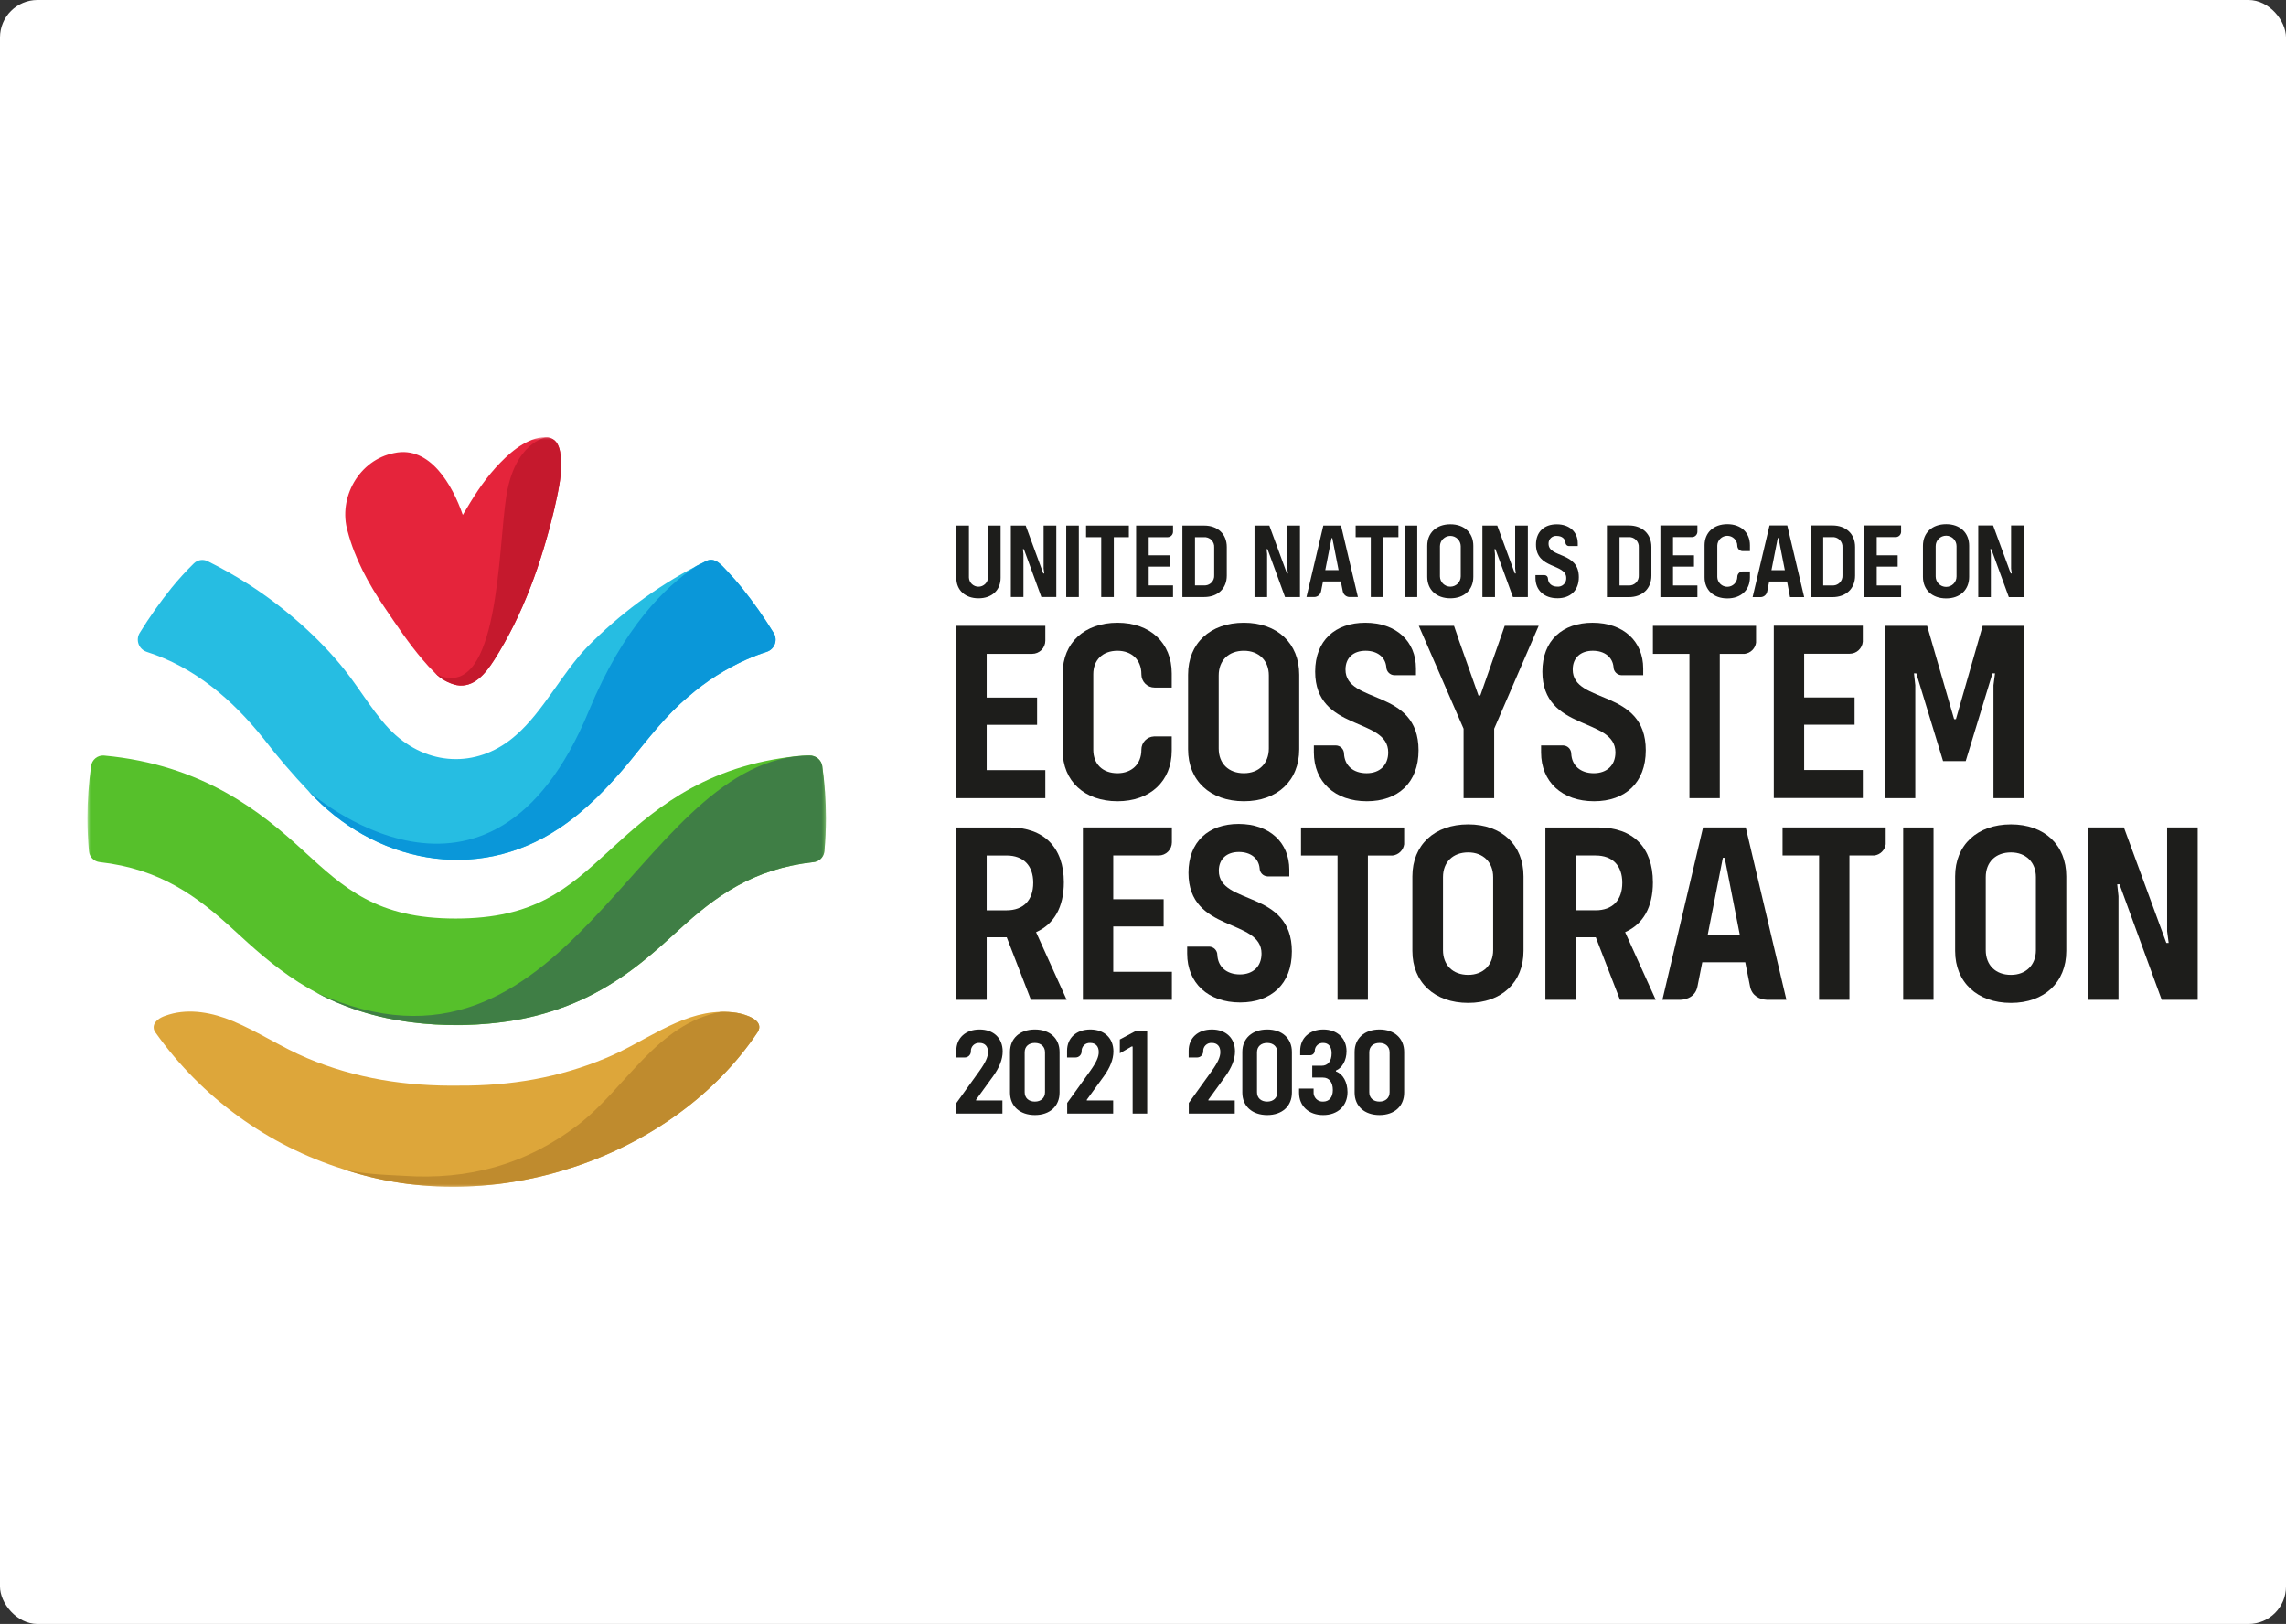 <?xml version="1.0" encoding="UTF-8"?>
<svg width="366px" height="260px" viewBox="0 0 366 260" version="1.1" xmlns="http://www.w3.org/2000/svg" xmlns:xlink="http://www.w3.org/1999/xlink">
    <rect x="0" y="0" width="366" height="260" fill="#333333" stroke="none"/>
    <title>un_decade</title>
    <defs>
        <polygon id="path-1" points="-2.64104111e-15 1.13540085e-15 118.235 1.13540085e-15 118.235 120 -2.64104111e-15 120"></polygon>
        <polygon id="path-3" points="-2.64104111e-15 1.13540085e-15 118.235 1.13540085e-15 118.235 120 -2.64104111e-15 120"></polygon>
        <polygon id="path-5" points="-2.64104111e-15 1.13540085e-15 118.235 1.13540085e-15 118.235 120 -2.64104111e-15 120"></polygon>
        <polygon id="path-7" points="-2.64104111e-15 1.13540085e-15 118.235 1.13540085e-15 118.235 120 -2.64104111e-15 120"></polygon>
        <polygon id="path-9" points="-2.64104111e-15 1.13540085e-15 118.235 1.13540085e-15 118.235 120 -2.64104111e-15 120"></polygon>
        <polygon id="path-11" points="-2.64104111e-15 1.13540085e-15 118.235 1.13540085e-15 118.235 120 -2.64104111e-15 120"></polygon>
        <polygon id="path-13" points="-2.64104111e-15 1.13540085e-15 118.235 1.13540085e-15 118.235 120 -2.64104111e-15 120"></polygon>
        <polygon id="path-15" points="-2.64104111e-15 1.13540085e-15 118.235 1.13540085e-15 118.235 120 -2.64104111e-15 120"></polygon>
    </defs>
    <g id="Page-1" stroke="none" stroke-width="1" fill="none" fill-rule="evenodd">
        <rect id="Rectangle" fill="#FFFFFF" fill-rule="nonzero" x="0" y="0" width="366" height="260" rx="6"></rect>
        <g id="un_decade" transform="translate(14, 70)">
            <g id="Clipped" transform="translate(0, 0)">
                <mask id="mask-2" fill="white">
                    <use xlink:href="#path-1"></use>
                </mask>
                <g id="Path"></g>
                <path d="M109.861,31.32 C108.316,28.809 106.616,26.397 104.77,24.099 C104.032,23.194 103.26,22.314 102.454,21.458 C101.555,20.523 100.492,19.096 99.035,19.836 C98.529,20.084 98.023,20.34 97.519,20.604 C91.038,23.989 85.129,28.372 80.009,33.593 C76.006,37.747 72.952,43.928 68.627,47.691 C62.85,52.827 55.105,52.804 49.353,47.705 C46.296,45.01 43.724,40.403 41.144,37.206 C37.141,32.154 31.412,27.127 25.732,23.51 C23.631,22.167 21.459,20.94 19.224,19.834 C18.868,19.664 18.469,19.607 18.08,19.671 C17.69,19.735 17.33,19.918 17.048,20.193 C15.787,21.427 14.596,22.731 13.482,24.098 C11.629,26.395 9.923,28.807 8.375,31.32 C8.21,31.584 8.108,31.883 8.075,32.192 C8.043,32.502 8.082,32.815 8.188,33.108 C8.294,33.4 8.466,33.665 8.689,33.882 C8.913,34.098 9.183,34.262 9.479,34.359 C17.108,36.807 23.118,41.923 28.151,48.196 C30.43,51.146 32.857,53.979 35.421,56.684 C45.751,67.999 62.128,71.592 75.563,62.588 C79.853,59.733 83.418,55.985 86.693,52.055 C89.7,48.382 92.585,44.534 96.253,41.495 C99.034,39.08 102.158,37.09 105.523,35.591 C106.579,35.123 107.659,34.711 108.758,34.358 C109.055,34.263 109.326,34.101 109.551,33.884 C109.776,33.668 109.948,33.403 110.055,33.11 C110.161,32.816 110.199,32.503 110.166,32.192 C110.133,31.882 110.029,31.584 109.862,31.32" id="Path" fill="#26BDE2" fill-rule="nonzero" mask="url(#mask-2)"></path>
            </g>
            <g id="Clipped" transform="translate(0, 0)">
                <mask id="mask-4" fill="white">
                    <use xlink:href="#path-3"></use>
                </mask>
                <g id="Path"></g>
                <path d="M103.963,92.159 C103.106,92.024 102.238,91.972 101.371,92.003 C94.744,92.153 89.008,96.954 83.001,99.4 C75.532,102.545 67.693,103.857 59.549,103.811 C51.107,103.937 42.904,102.679 35.157,99.4 C31.056,97.673 27.379,95.194 23.274,93.477 C20.07,92.138 16.413,91.422 13.081,92.426 C12.251,92.676 11.317,92.999 10.826,93.745 C10.667,93.981 10.589,94.263 10.604,94.548 C10.618,94.833 10.725,95.105 10.907,95.324 C18.269,105.697 28.826,113.375 40.963,117.182 C64.99,125.288 93.932,115.271 107.308,95.235 C108.497,93.327 105.342,92.392 103.961,92.158" id="Path" fill="#DDA63A" fill-rule="nonzero" mask="url(#mask-4)"></path>
            </g>
            <g id="Clipped" transform="translate(0, 0)">
                <mask id="mask-6" fill="white">
                    <use xlink:href="#path-5"></use>
                </mask>
                <g id="Path"></g>
                <path d="M107.308,95.237 C108.497,93.329 105.342,92.394 103.961,92.16 C103.104,92.026 102.236,91.973 101.369,92.005 C91.093,94.008 86.298,104.072 78.653,110.021 C70.277,116.435 61.037,118.971 50.53,118.246 C47.515,118.092 44.002,117.975 40.963,117.185 C64.99,125.29 93.931,115.274 107.308,95.237 Z" id="Path" fill="#BF8B2E" fill-rule="nonzero" mask="url(#mask-6)"></path>
            </g>
            <g id="Clipped" transform="translate(0, 0)">
                <mask id="mask-8" fill="white">
                    <use xlink:href="#path-7"></use>
                </mask>
                <g id="Path"></g>
                <path d="M117.647,52.635 C117.561,52.154 117.305,51.72 116.925,51.413 C116.545,51.106 116.067,50.947 115.579,50.965 C114.551,50.977 113.525,51.051 112.505,51.185 C97.91,53.031 90.045,60.243 83.555,66.182 C76.914,72.26 71.666,77.062 58.928,77.062 C46.381,77.062 41.163,72.266 34.557,66.194 C27.81,59.99 18.457,52.428 2.658,50.966 C2.165,50.928 1.676,51.079 1.291,51.39 C0.907,51.7 0.655,52.146 0.589,52.636 C0.199,55.407 0.002,58.202 -2.64104111e-15,61 C-2.64104111e-15,62.779 0.085,64.542 0.24,66.282 C0.283,66.729 0.479,67.146 0.794,67.465 C1.11,67.783 1.527,67.982 1.973,68.028 C11.657,69.117 17.566,73.498 23.407,78.865 C29.382,84.359 36.543,90.938 49.151,93.249 C49.182,93.255 49.212,93.262 49.244,93.268 C54.952,94.282 60.784,94.404 66.529,93.628 C71.117,93.042 75.584,91.736 79.765,89.76 C83.178,88.087 86.381,86.017 89.309,83.594 C91.157,82.09 92.921,80.486 94.678,78.878 C100.553,73.499 106.493,69.112 116.25,68.024 C116.699,67.978 117.118,67.777 117.437,67.457 C117.755,67.136 117.952,66.716 117.995,66.266 C118.148,64.53 118.234,62.775 118.234,60.999 C118.232,58.2 118.035,55.404 117.644,52.633" id="Path" fill="#56C02B" fill-rule="nonzero" mask="url(#mask-8)"></path>
            </g>
            <g id="Clipped" transform="translate(0, 0)">
                <mask id="mask-10" fill="white">
                    <use xlink:href="#path-9"></use>
                </mask>
                <g id="Path"></g>
                <path d="M75.561,62.588 C79.852,59.733 83.416,55.985 86.691,52.056 C89.699,48.382 92.583,44.534 96.251,41.495 C99.032,39.08 102.156,37.09 105.521,35.591 C106.576,35.122 107.656,34.711 108.756,34.358 C109.053,34.263 109.324,34.101 109.549,33.884 C109.773,33.668 109.946,33.403 110.052,33.109 C110.159,32.816 110.197,32.503 110.163,32.192 C110.13,31.882 110.027,31.584 109.86,31.32 C108.315,28.809 106.615,26.397 104.769,24.098 C104.03,23.19 103.257,22.309 102.454,21.458 C101.554,20.523 100.491,19.096 99.033,19.835 C98.527,20.084 98.022,20.34 97.518,20.604 C92.562,23.858 85.787,30.471 80.294,43.777 C64.339,82.424 35.418,56.682 35.418,56.682 C45.749,67.999 62.126,71.591 75.56,62.586" id="Path" fill="#0A97D9" fill-rule="nonzero" mask="url(#mask-10)"></path>
            </g>
            <g id="Clipped" transform="translate(0, 0)">
                <mask id="mask-12" fill="white">
                    <use xlink:href="#path-11"></use>
                </mask>
                <g id="Path"></g>
                <path d="M75.684,2.388 C75.471,1.137 74.915,0.249 73.834,0.045 C73.785,0.036 73.735,0.029 73.685,0.025 C73.391,-0.008 73.093,-0.008 72.799,0.025 C69.884,0.339 67.255,2.793 65.364,4.862 C63.202,7.274 61.793,9.566 60.094,12.438 C58.46,7.706 54.851,1.293 49.127,2.53 C43.497,3.603 40.097,9.681 41.656,15.043 C42.805,19.437 45.003,23.465 47.538,27.204 C49.485,30.076 51.414,32.979 53.673,35.621 C54.28,36.353 54.927,37.051 55.611,37.712 C56.563,38.698 57.783,39.385 59.119,39.689 C61.875,40.174 63.752,37.793 65.08,35.726 C69.771,28.391 72.689,20.053 74.718,11.627 C75.001,10.37 75.316,9.017 75.54,7.645 C75.857,5.911 75.905,4.138 75.684,2.388 Z" id="Path" fill="#E5243B" fill-rule="nonzero" mask="url(#mask-12)"></path>
            </g>
            <g id="Clipped" transform="translate(0, 0)">
                <mask id="mask-14" fill="white">
                    <use xlink:href="#path-13"></use>
                </mask>
                <g id="Path"></g>
                <path d="M75.683,2.389 C75.47,1.139 74.914,0.25 73.833,0.046 C73.787,0.037 73.732,0.032 73.684,0.026 C73.578,0.018 73.47,0.024 73.365,0.044 C73.365,0.044 68.397,0.826 67.051,9.513 C65.733,18.017 65.901,41.766 56.387,38.189 C56.108,38.065 55.847,37.906 55.61,37.715 C56.563,38.7 57.782,39.387 59.118,39.691 C61.875,40.176 63.751,37.795 65.079,35.728 C69.77,28.393 72.688,20.055 74.717,11.629 C75,10.372 75.315,9.019 75.539,7.647 C75.856,5.913 75.904,4.14 75.683,2.39" id="Path" fill="#C5192D" fill-rule="nonzero" mask="url(#mask-14)"></path>
            </g>
            <g id="Clipped" transform="translate(0, 0)">
                <mask id="mask-16" fill="white">
                    <use xlink:href="#path-15"></use>
                </mask>
                <g id="Path"></g>
                <path d="M117.647,52.633 C117.561,52.152 117.305,51.718 116.925,51.412 C116.545,51.105 116.067,50.946 115.579,50.963 C115.423,50.963 115.279,50.963 115.14,50.966 C114.916,50.973 114.711,50.983 114.452,50.999 C87.678,52.767 76.969,107.09 36.718,88.958 C42.343,91.957 49.437,94.106 59.042,94.106 C78.044,94.106 87.268,85.663 94.681,78.878 C100.556,73.5 106.496,69.112 116.253,68.025 C116.702,67.979 117.122,67.778 117.44,67.458 C117.758,67.137 117.955,66.717 117.998,66.267 C118.152,64.531 118.237,62.776 118.237,60.999 C118.235,58.2 118.038,55.405 117.648,52.633" id="Path" fill="#3F7E45" fill-rule="nonzero" mask="url(#mask-16)"></path>
            </g>
            <path d="M297.591,25.807 C299.818,25.807 301.273,24.437 301.273,22.347 L301.273,17.38 C301.273,15.29 299.818,13.919 297.591,13.919 C295.347,13.919 293.874,15.29 293.874,17.38 L293.874,22.347 C293.874,24.437 295.347,25.807 297.591,25.807 Z M295.912,17.431 C295.912,16.988 296.088,16.563 296.401,16.25 C296.714,15.937 297.139,15.761 297.582,15.761 C298.025,15.761 298.45,15.937 298.763,16.25 C299.076,16.563 299.252,16.988 299.252,17.431 L299.252,22.295 C299.252,22.738 299.076,23.163 298.763,23.476 C298.45,23.789 298.025,23.965 297.582,23.965 C297.139,23.965 296.714,23.789 296.401,23.476 C296.088,23.163 295.912,22.738 295.912,22.295 L295.912,17.431 Z" id="Shape" fill="#1D1D1B" fill-rule="nonzero"></path>
            <polygon id="Path" fill="#1D1D1B" fill-rule="nonzero" points="304.748 18.698 304.663 17.91 304.816 17.91 307.626 25.601 310.023 25.601 310.023 14.124 307.985 14.124 307.985 21.029 308.088 21.816 307.934 21.816 305.109 14.126 302.728 14.126 302.728 25.602 304.748 25.602"></polygon>
            <path d="M221.068,61.984 C215.672,61.984 212.131,65.279 212.131,70.303 L212.131,82.246 C212.131,87.27 215.674,90.565 221.068,90.565 C226.422,90.565 229.924,87.27 229.924,82.246 L229.924,70.303 C229.924,65.279 226.423,61.984 221.068,61.984 Z M225.063,82.123 C225.063,84.511 223.457,86.076 221.068,86.076 C218.598,86.076 217.033,84.511 217.033,82.123 L217.033,70.427 C217.033,68.038 218.598,66.473 221.068,66.473 C223.457,66.473 225.063,68.038 225.063,70.427 L225.063,82.123 Z" id="Shape" fill="#1D1D1B" fill-rule="nonzero"></path>
            <path d="M250.637,71.253 C250.637,65.693 247.466,62.481 241.949,62.481 L233.424,62.481 L233.424,90.073 L238.283,90.073 L238.283,80.063 L241.495,80.063 L245.367,90.071 L251.09,90.071 L246.191,79.24 C249.074,77.963 250.639,75.245 250.639,71.251 M241.454,75.74 L238.283,75.74 L238.283,66.966 L241.454,66.966 C244.172,66.966 245.737,68.572 245.737,71.334 C245.737,74.134 244.172,75.742 241.454,75.742" id="Shape" fill="#1D1D1B" fill-rule="nonzero"></path>
            <polygon id="Path" fill="#1D1D1B" fill-rule="nonzero" points="290.71 62.479 295.569 62.479 295.569 90.072 290.71 90.072"></polygon>
            <path d="M307.966,61.986 C302.571,61.986 299.028,65.28 299.028,70.305 L299.028,82.248 C299.028,87.272 302.571,90.567 307.966,90.567 C313.319,90.567 316.823,87.272 316.823,82.248 L316.823,70.305 C316.823,65.281 313.321,61.986 307.966,61.986 Z M311.96,82.124 C311.96,84.513 310.354,86.078 307.966,86.078 C305.495,86.078 303.93,84.513 303.93,82.124 L303.93,70.428 C303.93,68.04 305.495,66.475 307.966,66.475 C310.354,66.475 311.96,68.04 311.96,70.428 L311.96,82.124 Z" id="Shape" fill="#1D1D1B" fill-rule="nonzero"></path>
            <polygon id="Path" fill="#1D1D1B" fill-rule="nonzero" points="332.965 62.477 332.965 79.074 333.212 80.968 332.841 80.968 326.047 62.477 320.321 62.477 320.321 90.07 325.18 90.07 325.18 73.474 324.976 71.58 325.346 71.58 332.099 90.071 337.863 90.071 337.863 62.477"></polygon>
            <path d="M194.299,66.968 L200.145,66.968 L200.145,90.072 L205.006,90.072 L205.006,66.968 L208.986,66.968 C209.445,66.912 209.874,66.705 210.205,66.381 C210.534,66.056 210.749,65.632 210.813,65.174 L210.813,62.479 L194.299,62.479 L194.299,66.968 Z" id="Path" fill="#1D1D1B" fill-rule="nonzero"></path>
            <path d="M271.395,66.966 L277.243,66.966 L277.243,90.07 L282.103,90.07 L282.103,66.966 L286.082,66.966 C286.543,66.91 286.971,66.704 287.3,66.379 C287.631,66.055 287.845,65.631 287.91,65.172 L287.91,62.477 L271.396,62.477 L271.396,66.966 L271.395,66.966 Z" id="Path" fill="#1D1D1B" fill-rule="nonzero"></path>
            <path d="M250.399,22.158 L250.399,17.567 C250.399,15.477 248.944,14.124 246.769,14.124 L243.274,14.124 L243.274,25.601 L246.769,25.601 C248.944,25.601 250.399,24.248 250.399,22.158 Z M245.294,23.735 L245.294,15.991 L246.699,15.991 C246.922,15.97 247.146,15.998 247.357,16.073 C247.567,16.148 247.759,16.268 247.919,16.424 C248.079,16.581 248.204,16.77 248.282,16.979 C248.362,17.189 248.394,17.413 248.378,17.636 L248.378,22.09 C248.394,22.313 248.362,22.537 248.282,22.746 C248.204,22.955 248.079,23.145 247.919,23.301 C247.759,23.458 247.567,23.577 247.357,23.652 C247.146,23.727 246.922,23.755 246.699,23.734 L245.294,23.734 L245.294,23.735 Z" id="Shape" fill="#1D1D1B" fill-rule="nonzero"></path>
            <path d="M283.01,22.158 L283.01,17.567 C283.01,15.477 281.556,14.124 279.38,14.124 L275.886,14.124 L275.886,25.601 L279.38,25.601 C281.554,25.601 283.01,24.248 283.01,22.158 Z M277.906,23.735 L277.906,15.991 L279.311,15.991 C279.533,15.971 279.759,15.998 279.969,16.073 C280.181,16.148 280.373,16.268 280.531,16.424 C280.691,16.581 280.816,16.77 280.894,16.979 C280.974,17.189 281.006,17.413 280.99,17.636 L280.99,22.09 C281.006,22.313 280.974,22.536 280.894,22.746 C280.816,22.955 280.691,23.144 280.531,23.301 C280.373,23.457 280.181,23.577 279.969,23.652 C279.759,23.727 279.533,23.755 279.311,23.734 L277.906,23.734 L277.906,23.735 Z" id="Shape" fill="#1D1D1B" fill-rule="nonzero"></path>
            <path d="M257.764,23.732 L253.86,23.732 L253.86,20.718 L257.216,20.718 L257.216,18.902 L253.86,18.902 L253.86,15.99 L256.889,15.99 C257.12,15.99 257.344,15.898 257.508,15.734 C257.671,15.57 257.764,15.347 257.764,15.115 L257.764,14.124 L251.837,14.124 L251.837,25.601 L257.764,25.601 L257.764,23.732 Z" id="Path" fill="#1D1D1B" fill-rule="nonzero"></path>
            <path d="M290.377,23.732 L286.472,23.732 L286.472,20.718 L289.828,20.718 L289.828,18.902 L286.472,18.902 L286.472,15.99 L289.504,15.99 C289.723,15.99 289.934,15.908 290.096,15.759 C290.258,15.61 290.358,15.407 290.376,15.188 L290.376,14.124 L284.451,14.124 L284.451,25.601 L290.377,25.601 L290.377,23.732 Z" id="Path" fill="#1D1D1B" fill-rule="nonzero"></path>
            <path d="M262.559,25.807 C264.734,25.807 266.173,24.473 266.173,22.433 L266.173,21.491 L264.99,21.491 C264.764,21.5 264.551,21.596 264.396,21.759 C264.239,21.922 264.152,22.139 264.152,22.364 L264.152,22.381 C264.143,22.8 263.969,23.198 263.67,23.49 C263.372,23.783 262.97,23.947 262.552,23.947 C262.132,23.947 261.73,23.783 261.431,23.49 C261.132,23.198 260.96,22.8 260.949,22.381 L260.949,17.345 C260.96,16.927 261.132,16.529 261.431,16.236 C261.73,15.943 262.132,15.78 262.552,15.78 C262.97,15.78 263.372,15.943 263.67,16.236 C263.969,16.529 264.143,16.927 264.152,17.345 L264.152,17.36 C264.152,17.592 264.245,17.815 264.408,17.979 C264.572,18.143 264.794,18.235 265.027,18.235 L266.173,18.235 L266.173,17.294 C266.173,15.255 264.734,13.919 262.559,13.919 C260.366,13.919 258.911,15.254 258.911,17.294 L258.911,22.433 C258.911,24.471 260.366,25.807 262.559,25.807 Z" id="Path" fill="#1D1D1B" fill-rule="nonzero"></path>
            <path d="M268.944,24.686 L269.257,23.1 L272.119,23.1 L272.593,25.601 L274.859,25.601 L272.152,14.124 L269.31,14.124 L266.603,25.601 L267.829,25.601 C268.094,25.608 268.352,25.519 268.556,25.351 C268.762,25.183 268.899,24.947 268.944,24.686 M270.63,16.146 L270.751,16.146 L271.763,21.284 L269.621,21.284 L270.63,16.146 Z" id="Shape" fill="#1D1D1B" fill-rule="nonzero"></path>
            <path d="M258.667,62.477 L252.161,90.07 L255.103,90.07 C256.223,90.015 257.504,89.456 257.787,87.87 L258.544,84.058 L265.422,84.058 L266.182,87.886 C266.473,89.46 267.747,90.016 268.862,90.07 L272.012,90.07 L265.504,62.477 L258.671,62.477 L258.667,62.477 Z M259.409,79.692 L261.838,67.337 L262.128,67.337 L264.556,79.692 L259.409,79.692 Z" id="Shape" fill="#1D1D1B" fill-rule="nonzero"></path>
            <path d="M171.519,66.966 C172.077,66.966 172.612,66.745 173.007,66.35 C173.401,65.956 173.624,65.421 173.624,64.863 L173.624,62.477 L159.375,62.477 L159.375,90.07 L173.624,90.07 L173.624,85.581 L164.235,85.581 L164.235,78.334 L172.306,78.334 L172.306,73.966 L164.235,73.966 L164.235,66.966 L171.519,66.966 Z" id="Path" fill="#1D1D1B" fill-rule="nonzero"></path>
            <path d="M192.835,82.342 C192.835,72.375 181.139,75.011 181.139,69.41 C181.139,67.516 182.416,66.404 184.351,66.404 C186.247,66.404 187.526,67.423 187.672,69.015 L187.672,68.992 C187.674,69.332 187.804,69.659 188.038,69.905 C188.273,70.152 188.593,70.299 188.933,70.316 L192.424,70.316 L192.424,69.245 C192.424,64.878 189.251,61.915 184.31,61.915 C179.492,61.915 176.28,64.756 176.28,69.74 C176.28,79.377 187.976,76.988 187.976,82.671 C187.976,84.731 186.617,86.007 184.517,86.007 C182.363,86.007 180.986,84.769 180.901,82.858 L180.901,82.887 C180.901,82.54 180.766,82.207 180.522,81.959 C180.28,81.711 179.949,81.568 179.603,81.559 L176.073,81.559 L176.073,82.671 C176.073,87.407 179.451,90.496 184.558,90.496 C189.539,90.496 192.833,87.531 192.833,82.342" id="Path" fill="#1D1D1B" fill-rule="nonzero"></path>
            <path d="M143.971,80.063 L147.183,80.063 L151.055,90.071 L156.779,90.071 L151.878,79.241 C154.761,77.963 156.327,75.246 156.327,71.251 C156.327,65.691 153.155,62.479 147.637,62.479 L139.112,62.479 L139.112,90.071 L143.972,90.071 L143.971,80.063 Z M143.971,66.968 L147.143,66.968 C149.86,66.968 151.425,68.574 151.425,71.336 C151.425,74.137 149.86,75.743 147.143,75.743 L143.971,75.743 L143.971,66.968 Z" id="Shape" fill="#1D1D1B" fill-rule="nonzero"></path>
            <path d="M185.154,29.701 C179.759,29.701 176.217,32.995 176.217,38.019 L176.217,49.962 C176.217,54.986 179.759,58.281 185.154,58.281 C190.509,58.281 194.011,54.986 194.011,49.962 L194.011,38.019 C194.011,32.995 190.511,29.701 185.154,29.701 Z M189.148,49.839 C189.148,52.227 187.542,53.792 185.154,53.792 C182.683,53.792 181.12,52.227 181.12,49.839 L181.12,38.143 C181.12,35.754 182.683,34.189 185.154,34.189 C187.542,34.189 189.148,35.754 189.148,38.143 L189.148,49.839 Z" id="Shape" fill="#1D1D1B" fill-rule="nonzero"></path>
            <path d="M229.018,30.192 L226.913,30.192 L226.584,31.142 L223.003,41.356 L222.715,41.356 L219.393,31.977 C219.451,32.113 219.507,32.256 219.562,32.413 L218.793,30.192 L216.689,30.192 C216.768,30.192 216.844,30.192 216.921,30.195 L213.159,30.195 L220.327,46.667 L220.327,57.787 L225.226,57.787 L225.226,46.667 L232.351,30.194 L228.787,30.194 C228.864,30.192 228.94,30.191 229.018,30.191" id="Path" fill="#1D1D1B" fill-rule="nonzero"></path>
            <polygon id="Path" fill="#1D1D1B" fill-rule="nonzero" points="305.003 37.813 305.413 37.813 305.166 39.707 305.166 57.786 310.025 57.786 310.025 30.194 303.437 30.194 299.155 45.143 298.865 45.143 294.541 30.194 287.788 30.194 287.788 57.786 292.647 57.786 292.647 39.707 292.44 37.813 292.812 37.813 297.095 51.856 300.72 51.856"></polygon>
            <path d="M153.361,53.299 L143.971,53.299 L143.971,46.051 L152.043,46.051 L152.043,41.686 L143.971,41.686 L143.971,34.684 L151.256,34.681 C151.814,34.681 152.349,34.459 152.744,34.065 C153.139,33.67 153.361,33.135 153.361,32.576 L153.361,30.196 L139.112,30.196 L139.112,57.787 L153.361,57.787 L153.361,53.299 Z" id="Path" fill="#1D1D1B" fill-rule="nonzero"></path>
            <path d="M164.911,58.283 C170.142,58.283 173.601,55.07 173.601,50.17 L173.601,47.905 L170.754,47.905 C170.213,47.928 169.701,48.16 169.326,48.551 C168.951,48.942 168.742,49.463 168.742,50.005 L168.742,50.045 C168.742,52.35 167.176,53.793 164.911,53.793 C162.564,53.793 161.04,52.352 161.04,50.045 L161.04,37.939 C161.04,35.633 162.564,34.19 164.911,34.19 C167.176,34.19 168.742,35.632 168.742,37.939 L168.742,37.973 C168.742,38.25 168.796,38.523 168.902,38.779 C169.008,39.034 169.163,39.266 169.358,39.462 C169.553,39.657 169.786,39.812 170.041,39.918 C170.296,40.024 170.57,40.079 170.847,40.079 L173.601,40.079 L173.601,37.814 C173.601,32.913 170.142,29.701 164.911,29.701 C159.64,29.701 156.139,32.913 156.139,37.814 L156.139,50.169 C156.139,55.069 159.64,58.282 164.911,58.282" id="Path" fill="#1D1D1B" fill-rule="nonzero"></path>
            <path d="M201.422,37.197 C201.422,35.301 202.699,34.189 204.634,34.189 C206.53,34.189 207.809,35.208 207.955,36.801 L207.955,36.778 C207.957,37.118 208.086,37.445 208.321,37.691 C208.556,37.937 208.876,38.085 209.214,38.102 L212.705,38.102 L212.705,37.031 C212.705,32.666 209.534,29.701 204.593,29.701 C199.775,29.701 196.563,32.543 196.563,37.526 C196.563,47.162 208.259,44.774 208.259,50.457 C208.259,52.516 206.898,53.793 204.8,53.793 C202.644,53.793 201.269,52.555 201.184,50.643 L201.184,50.673 C201.184,50.326 201.047,49.993 200.805,49.745 C200.563,49.497 200.232,49.353 199.885,49.345 L196.357,49.345 L196.357,50.457 C196.357,55.193 199.734,58.282 204.841,58.282 C209.822,58.282 213.118,55.317 213.118,50.127 C213.118,40.161 201.422,42.797 201.422,37.197 Z" id="Path" fill="#1D1D1B" fill-rule="nonzero"></path>
            <path d="M241.219,58.282 C246.203,58.282 249.497,55.317 249.497,50.127 C249.497,40.161 237.801,42.797 237.801,37.197 C237.801,35.301 239.078,34.189 241.013,34.189 C242.909,34.189 244.188,35.208 244.334,36.801 L244.334,36.778 C244.335,37.118 244.465,37.445 244.7,37.691 C244.935,37.938 245.255,38.085 245.595,38.102 L249.086,38.102 L249.086,37.031 C249.086,32.666 245.915,29.701 240.972,29.701 C236.154,29.701 232.942,32.543 232.942,37.526 C232.942,47.162 244.638,44.774 244.638,50.457 C244.638,52.516 243.279,53.793 241.178,53.793 C239.025,53.793 237.648,52.555 237.563,50.643 L237.563,50.673 C237.563,50.326 237.426,49.993 237.184,49.745 C236.942,49.497 236.611,49.353 236.264,49.345 L232.736,49.345 L232.736,50.457 C232.736,55.192 236.113,58.282 241.219,58.282 Z" id="Path" fill="#1D1D1B" fill-rule="nonzero"></path>
            <path d="M256.487,57.786 L261.346,57.786 L261.346,34.683 L265.326,34.683 C265.787,34.626 266.214,34.42 266.544,34.096 C266.875,33.772 267.089,33.347 267.153,32.889 L267.153,30.194 L250.64,30.194 L250.64,34.683 L256.488,34.683 L256.488,57.786 L256.487,57.786 Z" id="Path" fill="#1D1D1B" fill-rule="nonzero"></path>
            <path d="M282.148,34.662 C282.676,34.662 283.185,34.464 283.573,34.107 C283.96,33.749 284.2,33.259 284.245,32.733 L284.245,30.177 L269.995,30.177 L269.995,57.769 L284.247,57.769 L284.247,53.28 L274.856,53.28 L274.856,46.032 L282.929,46.032 L282.929,41.666 L274.856,41.666 L274.856,34.666 L282.148,34.662 Z" id="Path" fill="#1D1D1B" fill-rule="nonzero"></path>
            <path d="M142.667,25.79 C144.803,25.79 146.203,24.492 146.203,22.511 L146.203,14.14 L144.187,14.14 L144.187,22.459 C144.173,22.855 144.006,23.23 143.72,23.505 C143.435,23.78 143.055,23.933 142.659,23.933 C142.263,23.933 141.882,23.78 141.597,23.505 C141.312,23.23 141.144,22.855 141.13,22.459 L141.13,14.14 L139.112,14.14 L139.112,22.511 C139.112,24.493 140.53,25.791 142.666,25.791" id="Path" fill="#1D1D1B" fill-rule="nonzero"></path>
            <polygon id="Path" fill="#1D1D1B" fill-rule="nonzero" points="149.858 18.7 149.772 17.914 149.926 17.914 152.727 25.584 155.119 25.584 155.119 14.14 153.086 14.14 153.086 21.024 153.189 21.81 153.035 21.81 150.217 14.14 147.842 14.14 147.842 25.584 149.858 25.584"></polygon>
            <polygon id="Path" fill="#1D1D1B" fill-rule="nonzero" points="156.707 14.142 158.723 14.142 158.723 25.587 156.707 25.587"></polygon>
            <polygon id="Path" fill="#1D1D1B" fill-rule="nonzero" points="162.31 25.586 164.326 25.586 164.326 16.002 166.734 16.002 166.734 14.142 159.884 14.142 159.884 16.002 162.31 16.002"></polygon>
            <path d="M173.807,23.725 L169.912,23.725 L169.912,20.718 L173.259,20.718 L173.259,18.907 L169.912,18.907 L169.912,16.004 L172.933,16.004 C173.165,16.003 173.387,15.911 173.551,15.748 C173.714,15.584 173.806,15.362 173.807,15.13 L173.807,14.142 L167.896,14.142 L167.896,25.586 L173.807,25.586 L173.807,23.726 L173.807,23.725 Z" id="Path" fill="#1D1D1B" fill-rule="nonzero"></path>
            <path d="M182.415,22.153 L182.415,17.575 C182.415,15.491 180.963,14.142 178.793,14.142 L175.309,14.142 L175.309,25.586 L178.793,25.586 C180.963,25.586 182.415,24.236 182.415,22.153 M177.325,23.724 L177.325,16.004 L178.726,16.004 C178.948,15.983 179.17,16.011 179.382,16.086 C179.592,16.16 179.782,16.28 179.942,16.436 C180.102,16.592 180.225,16.781 180.303,16.989 C180.383,17.198 180.415,17.421 180.399,17.643 L180.399,22.085 C180.415,22.307 180.383,22.53 180.303,22.739 C180.225,22.947 180.102,23.136 179.942,23.293 C179.782,23.449 179.592,23.568 179.382,23.643 C179.17,23.717 178.948,23.745 178.726,23.725 L177.325,23.724 Z" id="Shape" fill="#1D1D1B" fill-rule="nonzero"></path>
            <polygon id="Path" fill="#1D1D1B" fill-rule="nonzero" points="192.099 21.026 192.2 21.811 192.047 21.811 189.228 14.142 186.854 14.142 186.854 25.586 188.871 25.586 188.871 18.702 188.785 17.917 188.938 17.917 191.74 25.587 194.132 25.587 194.132 14.143 192.099 14.143"></polygon>
            <polygon id="Path" fill="#1D1D1B" fill-rule="nonzero" points="205.472 25.584 207.487 25.584 207.487 16 209.895 16 209.895 14.14 203.046 14.14 203.046 16 205.472 16"></polygon>
            <path d="M218.215,25.79 C220.437,25.79 221.888,24.424 221.888,22.34 L221.888,17.386 C221.888,15.302 220.437,13.935 218.215,13.935 C215.978,13.935 214.509,15.302 214.509,17.386 L214.509,22.34 C214.509,24.424 215.978,25.79 218.215,25.79 Z M216.542,17.437 C216.549,17 216.727,16.583 217.04,16.276 C217.351,15.969 217.771,15.797 218.208,15.797 C218.644,15.797 219.064,15.969 219.377,16.276 C219.688,16.583 219.866,17 219.873,17.437 L219.873,22.29 C219.866,22.727 219.688,23.144 219.377,23.451 C219.064,23.757 218.644,23.929 218.208,23.929 C217.771,23.929 217.351,23.757 217.04,23.451 C216.727,23.144 216.549,22.727 216.542,22.29 L216.542,17.437 Z" id="Shape" fill="#1D1D1B" fill-rule="nonzero"></path>
            <polygon id="Path" fill="#1D1D1B" fill-rule="nonzero" points="225.356 18.702 225.271 17.916 225.426 17.916 228.227 25.586 230.617 25.586 230.617 14.142 228.586 14.142 228.586 21.026 228.688 21.811 228.535 21.811 225.716 14.142 223.341 14.142 223.341 25.586 225.356 25.586"></polygon>
            <path d="M197.506,24.676 L197.821,23.09 L200.673,23.09 L200.988,24.676 C201.038,24.932 201.177,25.163 201.378,25.328 C201.58,25.494 201.833,25.584 202.094,25.584 L203.407,25.584 L200.707,14.14 L197.87,14.14 L195.172,25.584 L196.399,25.584 C196.661,25.584 196.913,25.494 197.114,25.328 C197.317,25.163 197.454,24.932 197.506,24.676 Z M199.186,16.155 L199.309,16.155 L200.316,21.279 L198.182,21.279 L199.186,16.155 Z" id="Shape" fill="#1D1D1B" fill-rule="nonzero"></path>
            <path d="M235.348,25.783 C237.411,25.783 238.779,24.555 238.779,22.405 C238.779,18.276 233.933,19.368 233.933,17.047 C233.925,16.874 233.954,16.701 234.02,16.541 C234.086,16.38 234.185,16.236 234.311,16.117 C234.438,15.999 234.589,15.909 234.753,15.855 C234.918,15.8 235.092,15.782 235.263,15.802 C236.049,15.802 236.579,16.224 236.64,16.883 L236.64,16.874 C236.64,17.015 236.693,17.15 236.791,17.252 C236.887,17.354 237.02,17.415 237.161,17.422 L238.607,17.422 L238.607,16.978 C238.607,15.169 237.294,13.94 235.245,13.94 C233.25,13.94 231.919,15.117 231.919,17.182 C231.919,21.174 236.764,20.185 236.764,22.539 C236.775,22.728 236.745,22.917 236.675,23.093 C236.606,23.269 236.501,23.428 236.364,23.559 C236.229,23.691 236.065,23.791 235.887,23.853 C235.709,23.916 235.519,23.939 235.331,23.922 C234.438,23.922 233.869,23.408 233.833,22.617 L233.833,22.629 C233.833,22.486 233.776,22.348 233.676,22.245 C233.575,22.142 233.438,22.082 233.296,22.079 L231.834,22.079 L231.834,22.539 C231.834,24.502 233.234,25.781 235.348,25.781" id="Path" fill="#1D1D1B" fill-rule="nonzero"></path>
            <path d="M145.033,102.265 C145.961,100.962 146.533,99.639 146.533,98.337 C146.533,96.185 145.053,94.823 142.843,94.823 C140.593,94.823 139.112,96.185 139.112,98.218 L139.112,99.304 L140.474,99.304 C140.601,99.304 140.727,99.279 140.845,99.23 C140.962,99.182 141.068,99.111 141.158,99.021 C141.248,98.931 141.319,98.824 141.368,98.707 C141.416,98.59 141.441,98.464 141.441,98.337 C141.431,98.153 141.459,97.97 141.525,97.799 C141.591,97.627 141.693,97.472 141.823,97.343 C141.954,97.214 142.111,97.115 142.283,97.051 C142.456,96.988 142.639,96.962 142.823,96.975 C143.652,96.975 144.185,97.488 144.185,98.436 C144.185,99.204 143.81,100.074 142.764,101.534 L139.132,106.587 L139.132,108.285 L146.492,108.285 L146.492,106.192 L142.27,106.192 L142.27,106.073 L145.033,102.265 Z" id="Path" fill="#1D1D1B" fill-rule="nonzero"></path>
            <path d="M151.693,94.823 C149.285,94.823 147.706,96.245 147.706,98.416 L147.706,104.929 C147.706,107.099 149.284,108.521 151.693,108.521 C154.082,108.521 155.64,107.099 155.64,104.929 L155.64,98.416 C155.64,96.245 154.082,94.823 151.693,94.823 Z M153.311,104.87 C153.311,105.777 152.66,106.37 151.693,106.37 C150.706,106.37 150.055,105.797 150.055,104.87 L150.055,98.476 C150.055,97.545 150.706,96.976 151.693,96.976 C152.661,96.976 153.311,97.567 153.311,98.476 L153.311,104.87 Z" id="Shape" fill="#1D1D1B" fill-rule="nonzero"></path>
            <path d="M162.763,102.265 C163.691,100.962 164.263,99.639 164.263,98.337 C164.263,96.185 162.783,94.823 160.573,94.823 C158.323,94.823 156.842,96.185 156.842,98.218 L156.842,99.304 L158.204,99.304 C158.331,99.304 158.457,99.279 158.575,99.23 C158.692,99.182 158.798,99.111 158.888,99.021 C158.978,98.931 159.049,98.824 159.098,98.707 C159.146,98.59 159.171,98.464 159.171,98.337 C159.161,98.153 159.189,97.97 159.255,97.799 C159.321,97.627 159.423,97.472 159.553,97.343 C159.684,97.214 159.841,97.115 160.013,97.051 C160.186,96.988 160.37,96.962 160.553,96.975 C161.382,96.975 161.915,97.488 161.915,98.436 C161.915,99.204 161.54,100.074 160.494,101.534 L156.862,106.587 L156.862,108.285 L164.222,108.285 L164.222,106.192 L160,106.192 L160,106.073 L162.763,102.265 Z" id="Path" fill="#1D1D1B" fill-rule="nonzero"></path>
            <polygon id="Path" fill="#1D1D1B" fill-rule="nonzero" points="165.289 96.421 165.289 98.632 167.165 97.547 167.342 97.547 167.342 108.283 169.671 108.283 169.671 95.06 167.835 95.06"></polygon>
            <path d="M182.231,102.265 C183.158,100.962 183.731,99.639 183.731,98.337 C183.731,96.185 182.251,94.823 180.04,94.823 C177.79,94.823 176.31,96.185 176.31,98.218 L176.31,99.304 L177.671,99.304 C177.798,99.304 177.924,99.279 178.041,99.23 C178.158,99.182 178.265,99.111 178.356,99.021 C178.445,98.931 178.516,98.824 178.566,98.707 C178.614,98.59 178.639,98.464 178.639,98.337 C178.628,98.153 178.656,97.97 178.722,97.799 C178.788,97.627 178.889,97.472 179.021,97.343 C179.151,97.214 179.309,97.115 179.48,97.051 C179.652,96.988 179.837,96.962 180.021,96.975 C180.849,96.975 181.383,97.488 181.383,98.436 C181.383,99.204 181.008,100.074 179.962,101.534 L176.329,106.587 L176.329,108.285 L183.69,108.285 L183.69,106.192 L179.467,106.192 L179.467,106.073 L182.231,102.265 Z" id="Path" fill="#1D1D1B" fill-rule="nonzero"></path>
            <path d="M188.892,94.823 C186.484,94.823 184.905,96.245 184.905,98.416 L184.905,104.929 C184.905,107.099 186.482,108.521 188.892,108.521 C191.281,108.521 192.839,107.099 192.839,104.929 L192.839,98.416 C192.839,96.245 191.281,94.823 188.892,94.823 Z M190.511,104.87 C190.511,105.777 189.858,106.37 188.892,106.37 C187.905,106.37 187.254,105.797 187.254,104.87 L187.254,98.476 C187.254,97.545 187.905,96.976 188.892,96.976 C189.86,96.976 190.511,97.567 190.511,98.476 L190.511,104.87 Z" id="Shape" fill="#1D1D1B" fill-rule="nonzero"></path>
            <path d="M199.887,101.534 L199.887,101.396 C200.894,100.982 201.586,99.758 201.586,98.297 C201.586,96.225 200.085,94.823 197.874,94.823 C195.663,94.823 194.164,96.185 194.164,98.258 L194.164,98.948 L195.761,98.948 C195.951,98.946 196.134,98.871 196.271,98.739 C196.408,98.608 196.49,98.429 196.499,98.238 L196.499,98.237 C196.503,98.064 196.54,97.893 196.609,97.735 C196.68,97.577 196.782,97.435 196.908,97.317 C197.034,97.199 197.184,97.108 197.346,97.049 C197.509,96.99 197.682,96.965 197.854,96.975 C198.664,96.975 199.197,97.527 199.197,98.633 C199.197,99.877 198.605,100.627 197.598,100.627 L196.097,100.627 L196.097,102.522 L197.815,102.522 C198.802,102.522 199.393,103.271 199.393,104.515 C199.393,105.738 198.761,106.37 197.835,106.37 C197.627,106.382 197.42,106.348 197.226,106.272 C197.033,106.196 196.858,106.079 196.714,105.93 C196.57,105.78 196.46,105.601 196.391,105.405 C196.321,105.209 196.296,105 196.314,104.793 L196.314,104.28 L193.986,104.28 L193.986,104.951 C193.986,107.082 195.526,108.523 197.854,108.523 C200.182,108.523 201.742,107.043 201.742,104.852 C201.742,103.253 201.015,101.95 199.887,101.536" id="Path" fill="#1D1D1B" fill-rule="nonzero"></path>
            <path d="M206.866,94.823 C204.458,94.823 202.879,96.245 202.879,98.416 L202.879,104.929 C202.879,107.099 204.456,108.521 206.866,108.521 C209.253,108.521 210.813,107.099 210.813,104.929 L210.813,98.416 C210.813,96.245 209.253,94.823 206.866,94.823 Z M208.483,104.87 C208.483,105.777 207.832,106.37 206.866,106.37 C205.879,106.37 205.226,105.797 205.226,104.87 L205.226,98.476 C205.226,97.545 205.877,96.976 206.866,96.976 C207.832,96.976 208.483,97.567 208.483,98.476 L208.483,104.87 Z" id="Shape" fill="#1D1D1B" fill-rule="nonzero"></path>
            <polygon id="Path" fill="#1D1D1B" fill-rule="nonzero" points="210.895 14.142 212.91 14.142 212.91 25.587 210.895 25.587"></polygon>
        </g>
    </g>
</svg>